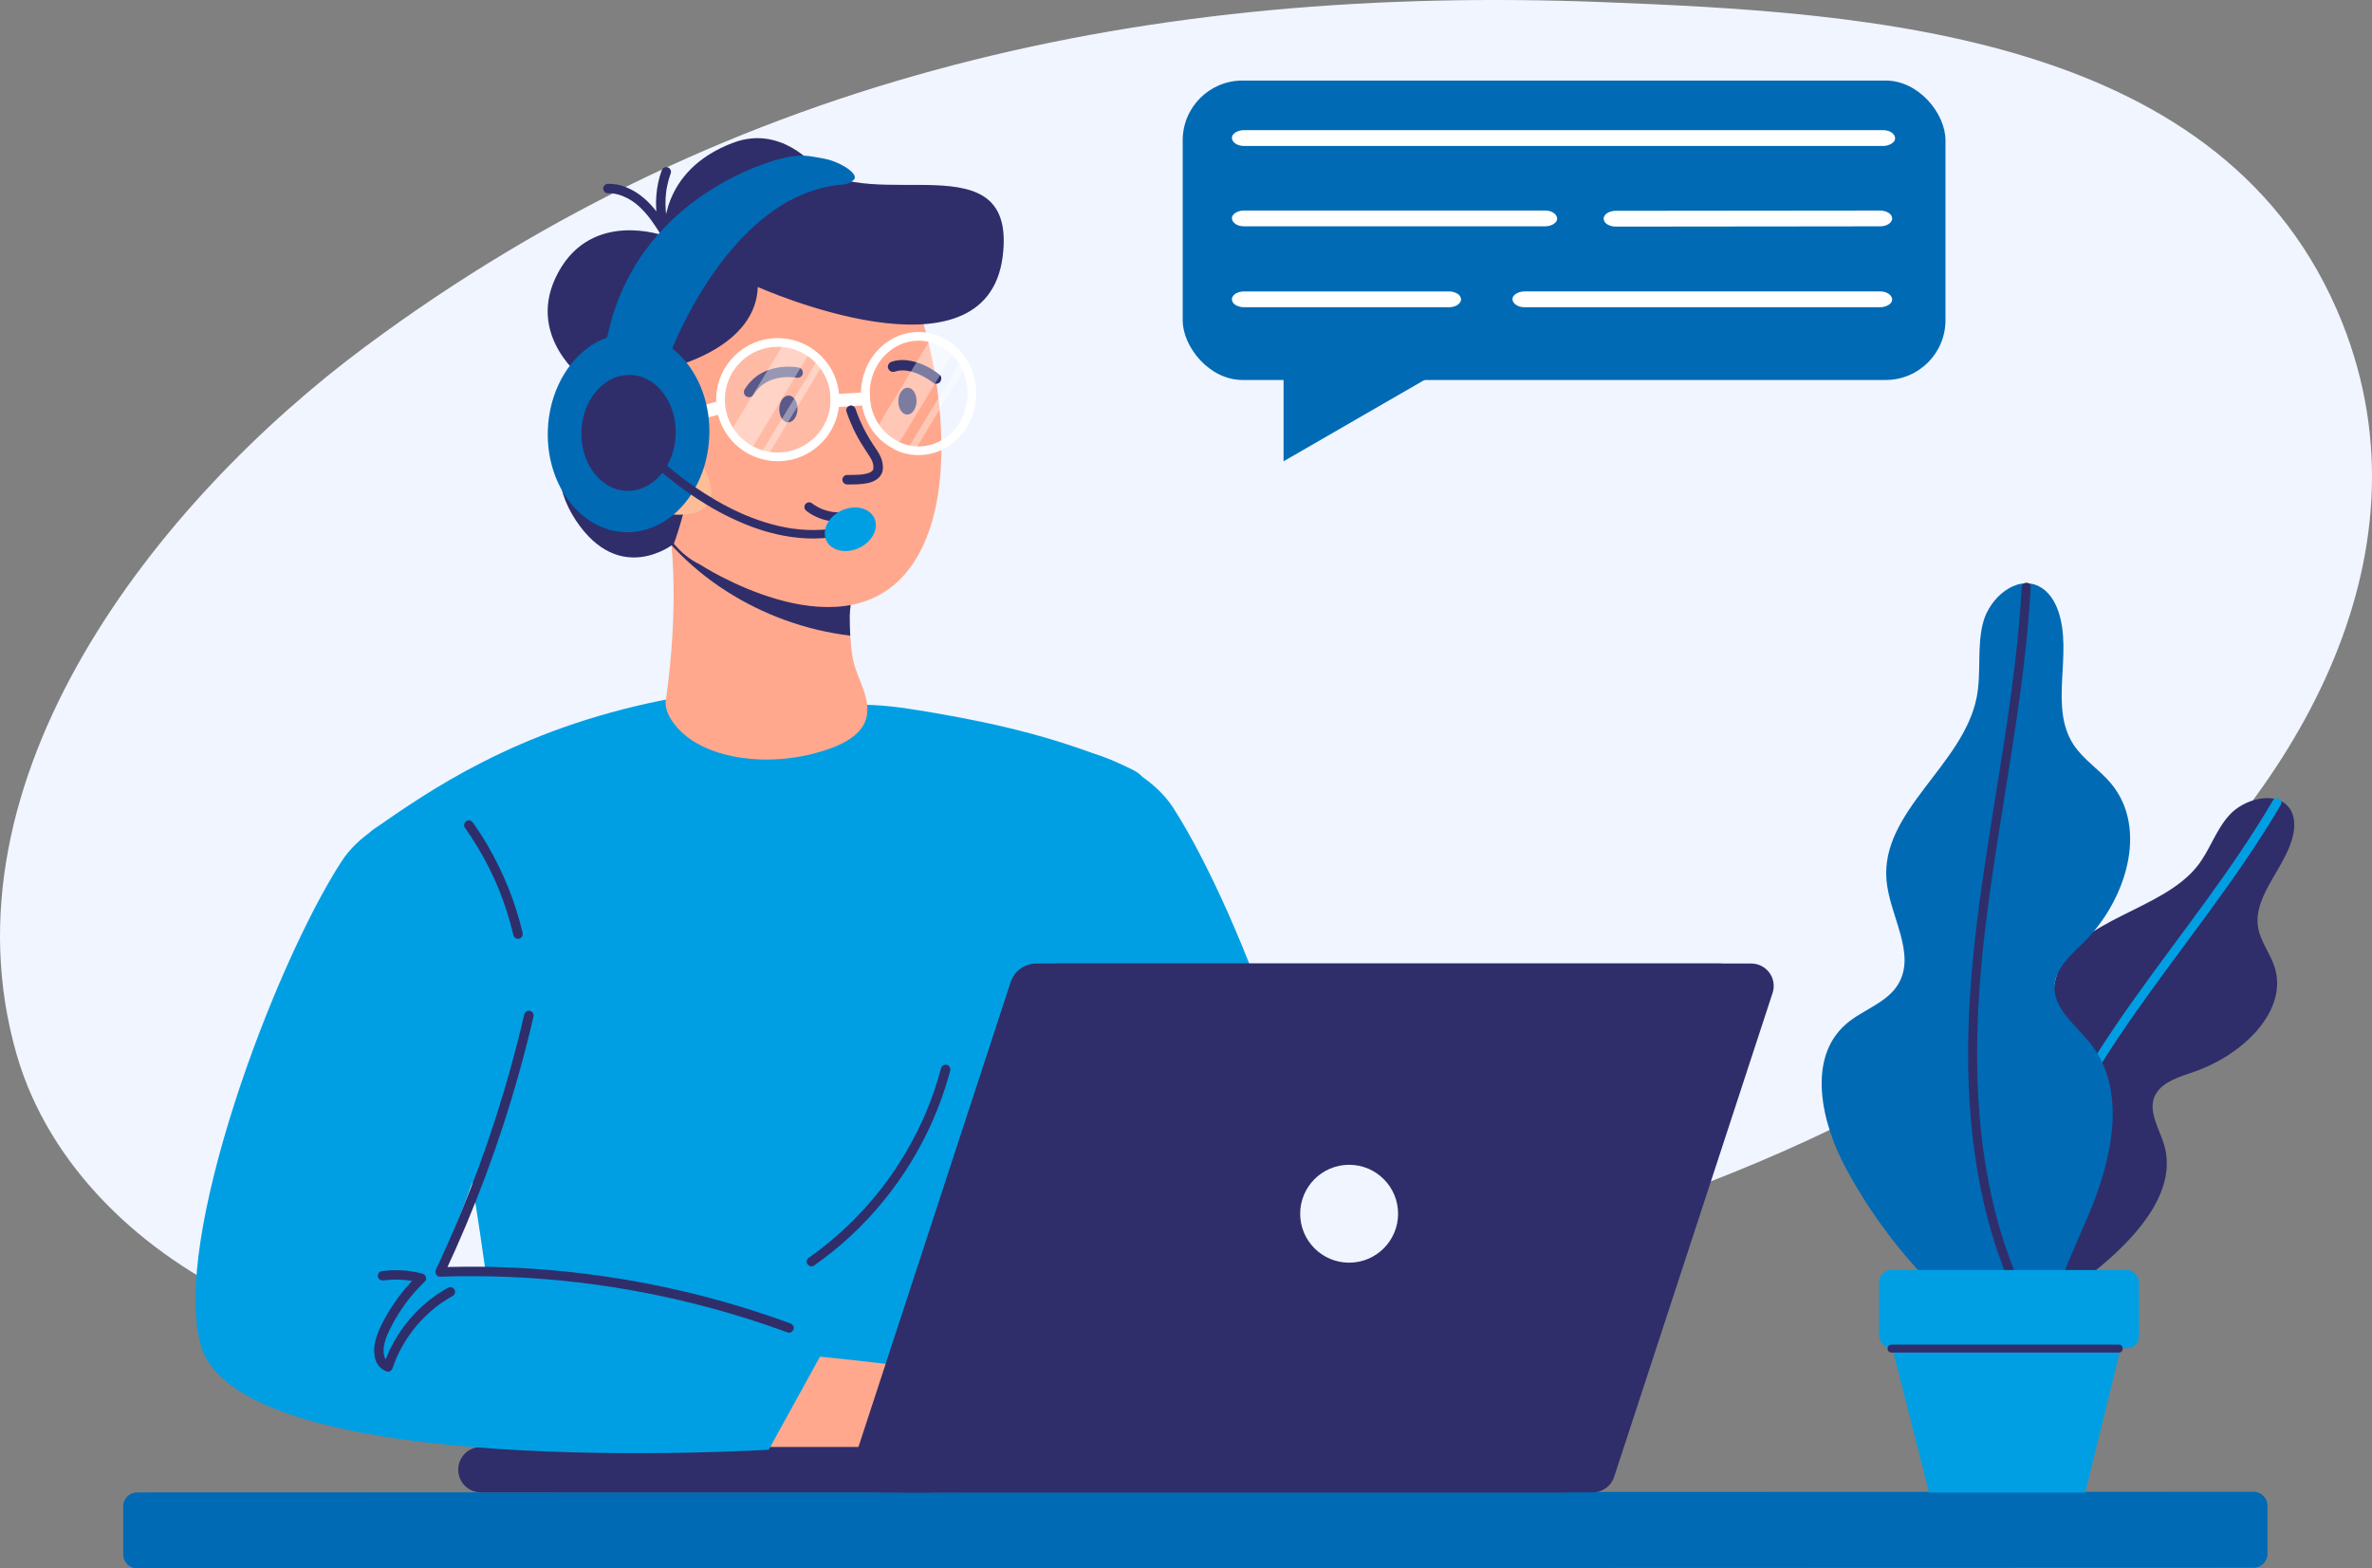<?xml version="1.0" encoding="UTF-8"?>
<svg id="_ŽÓť_1" data-name="—ŽÓť_1" xmlns="http://www.w3.org/2000/svg" viewBox="0 0 2644.72 1749.17">
  <rect x="0" y="0" width="2644.72" height="1749.17" fill="#808080" stroke="none"/>
  <defs>
    <style>
      .cls-1 {
        fill: #fb9b77;
      }

      .cls-2 {
        fill: #2f2e6a;
      }

      .cls-3 {
        fill: #f0f5ff;
      }

      .cls-4 {
        fill: #ffa88d;
      }

      .cls-5 {
        fill: #34002f;
      }

      .cls-6 {
        fill: #fffefb;
      }

      .cls-7 {
        fill: #fff;
      }

      .cls-8 {
        fill: #006ab5;
      }

      .cls-9 {
        opacity: .37;
      }

      .cls-10 {
        opacity: .21;
      }

      .cls-11 {
        fill: #fdbd96;
      }

      .cls-12 {
        fill: #009fe3;
      }
    </style>
  </defs>
  <path class="cls-3" d="M1787.7,2.39c-502.96-19.58-969.66,78.94-1380.17,384.01C176.03,558.43-70.32,867.7,18.61,1176.2c36.14,125.37,140.58,222.86,259.46,276.65,118.88,53.79,251.5,68.95,381.9,73.45,267.1,9.2,534.42-23.58,795.93-78.75,322.16-67.96,645.99-174.81,897.7-387.06,199.45-168.18,364.28-435.13,257.63-701.41C2482.32,37.26,2084.94,13.96,1787.7,2.39Z"/>
  <path class="cls-2" d="M677.88,215.55c1.29-.03,2.59,0,3.88.08.61.04,1.22.09,1.82.16.06,0,1.39.19.51.06-.83-.13.76.13.9.15,2.54.44,5.04,1.09,7.48,1.92.64.22,1.29.45,1.92.7.25.1.51.2.76.3.91.35.03,0-.13-.06,1.27.51,2.5,1.12,3.72,1.75,2.45,1.26,4.81,2.68,7.08,4.24,1.02.7,2.05,1.4,3.01,2.19-.86-.7-.27-.21-.09-.06.32.26.64.52.96.78.53.44,1.05.88,1.57,1.33,2.12,1.84,4.13,3.81,6.05,5.85,1.95,2.07,3.82,4.23,5.6,6.45.41.51.82,1.03,1.23,1.55.54.69-.74-.99.11.15.18.23.35.47.53.7.88,1.17,1.75,2.36,2.59,3.55,3.75,5.27,7.2,10.74,10.63,16.21,1.41,2.24,4.15,3.2,6.6,2.16,2.27-.96,3.94-3.74,3.06-6.24-1.52-4.29-2.75-8.67-3.68-13.12-.46-2.19-.82-4.39-1.16-6.6-.12-.81.11.89,0,.08-.03-.22-.06-.44-.08-.67-.07-.59-.14-1.18-.2-1.78-.12-1.19-.23-2.37-.31-3.56-.31-4.46-.33-8.94-.06-13.41.14-2.31.38-4.6.64-6.9.07-.62-.04.24-.04.3.03-.29.08-.59.13-.89.08-.52.16-1.03.24-1.55.19-1.18.4-2.35.64-3.52,1-5.05,2.39-10,4.15-14.84.94-2.6-1.06-5.9-3.69-6.5-2.98-.68-5.49.9-6.5,3.69-6.56,18.1-7.9,37.87-4.38,56.77.97,5.2,2.35,10.32,4.12,15.31,3.22-1.36,6.44-2.72,9.66-4.07-6.46-10.31-13.08-20.62-21.31-29.63-7.98-8.73-17.57-15.89-28.65-20.14-6.13-2.35-12.77-3.58-19.33-3.45-2.76.05-5.42,2.39-5.29,5.29.13,2.82,2.32,5.34,5.29,5.29h0Z"/>
  <path class="cls-12" d="M416.62,924.84c59.76-41.33,157.75-111.15,323.05-144.09,1.82-.36,3.69-.47,5.54-.33,54.34,4.03,108.48,11.7,162.63,7.93,22.05-1.54,44.16-3.08,66.24-2.02,22.79,1.09,45.35,4.94,67.84,8.78,74.55,12.73,143.18,29.4,212.7,59.47,22.93,9.92,24.17,14.73,19.5,37.53-15.24,74.54-30.48,149.07-45.71,223.61-19.72,96.48-39.45,192.96-59.17,289.43-9.79,47.89-19.58,95.78-29.37,143.67-.08,1.26-.04,2.52.12,3.77l5.53,44.27c1.55,12.37-8.24,23.23-20.7,22.98l-543-10.77c-10.37-.21-18.95-8.14-19.95-18.47-9.22-94.98-56.45-535.22-148.57-635-8.47-9.17-6.96-23.68,3.31-30.78Z"/>
  <path class="cls-4" d="M966.31,799.31c-5.04,24.17-36.57,35.06-57.63,40.73-19.01,5.12-40.71,7.73-62.29,6.87-26.81-1.06-53.46-7.46-74.59-21.08-13.11-8.44-32.27-27.76-29.39-45.65.17-1.06,14.19-88.39,6.21-172.37-.21-2.32-.45-4.63-.7-6.93-.87-7.83-1.94-15.64-3.24-23.31-.75-4.49-1.59-8.94-2.52-13.34-.07-.36-.15-.72-.23-1.08-13.14-61.31,77.38-8.85,142.89,35.8,35.7,24.35,63.99,46.36,64,46.37.69.53,1,2.58,1.07,5.52.26,10.37-2.5,31.76-2.5,35.86,0,7.39.18,14.79.63,22.18.49,8.17,1.33,16.32,2.64,24.4,3.55,21.75,20.39,43.32,15.65,66.02Z"/>
  <path class="cls-2" d="M947.39,686.71c0,7.39.18,14.79.63,22.18-49.42-5.9-97.05-23.31-137.98-49.51-21.44-13.72-41.08-29.86-58.19-48.05-.72-.77-1.84-1.97-3.21-3.51-10.16-11.43-33.88-41.04-8.59-43.55.71-.07,1.43-.08,2.12-.03,4.69.37,8.91,3.41,12.5,6.42,15.38,12.9,28.34,28.26,44.83,39.91,41.94,29.62,98.16,30.55,150.39,40.27.26,10.37-2.5,31.76-2.5,35.86Z"/>
  <path class="cls-8" d="M2512.63,1748.43l-2359.69.74c-8.59,0-15.56-6.96-15.56-15.55l-.02-53.68c0-8.59,6.96-15.56,15.55-15.56l2359.69-.74c8.59,0,15.56,6.96,15.56,15.55l.02,53.68c0,8.59-6.96,15.56-15.55,15.56Z"/>
  <path class="cls-4" d="M780.13,629.39s151.89,99.32,228.64,11.12c64.77-74.44,40.12-233.47,11.12-308.88-29-75.41-253.29-88.94-294.86-39.64-41.57,49.3-37.7,292.93,55.11,337.4Z"/>
  <ellipse class="cls-2" cx="879.07" cy="456.1" rx="14.98" ry="10.15" transform="translate(397.8 1321.65) rotate(-88.35)"/>
  <ellipse class="cls-2" cx="1011.82" cy="447.36" rx="14.98" ry="10.15" transform="translate(535.46 1445.86) rotate(-88.35)"/>
  <path class="cls-2" d="M890.92,409.99c-4.94-.99-10.15-1.2-15.16-.96-10.49.51-21.12,3.19-29.96,9.02-6.36,4.2-11.61,9.74-15.57,16.25-1.58,2.6-.66,6.49,2.08,7.94,2.82,1.49,6.25.69,7.94-2.08.82-1.36,1.71-2.66,2.65-3.94.59-.8-.86,1.08,0,.01.2-.25.41-.5.61-.75.51-.61,1.03-1.2,1.58-1.78.98-1.05,2.01-2.04,3.08-2.99.49-.43.98-.84,1.49-1.24.94-.76-.91.67-.13.1.31-.23.62-.46.94-.69,2.1-1.49,4.34-2.79,6.66-3.9.57-.27,1.15-.52,1.73-.78.34-.15-1.39.57-.39.17.33-.13.66-.26.99-.39,1.14-.43,2.3-.82,3.47-1.17,2.22-.67,4.49-1.19,6.78-1.57.51-.09,1.01-.16,1.52-.24.92-.14-1.61.2-.51.07.3-.04.61-.07.91-.11,1.02-.11,2.05-.2,3.08-.27,3.31-.21,6.64-.18,9.95.09.64.05,1.29.12,1.93.19.27.03.54.07.82.1.31.03-1.97-.28-1.1-.15.11.02.21.03.32.05.41.06.81.12,1.22.2,2.97.59,6.41-.85,7.14-4.05.66-2.88-.87-6.5-4.05-7.14h0Z"/>
  <path class="cls-2" d="M1047.88,418.11c-10.44-8.57-23.57-14.81-37.01-16.35-5.55-.63-11.34-.14-16.66,1.6-2.88.94-5.05,4.06-4.05,7.14.93,2.88,4.05,5.06,7.14,4.05,1.1-.36,2.22-.67,3.36-.91.45-.1.9-.18,1.35-.26.44-.07,1.57-.08-.19,0,.34-.02.68-.08,1.01-.11,2.12-.21,4.26-.22,6.39-.06.55.04,1.11.09,1.66.16.22.02.44.06.66.08-1.68-.13-.82-.11-.39-.04,1.14.18,2.28.4,3.4.66,2,.46,3.97,1.04,5.91,1.72.94.33,1.88.68,2.8,1.05.24.1.47.21.72.29-.05-.02-1.39-.6-.54-.23.51.22,1.02.44,1.52.67,1.69.77,3.35,1.61,4.97,2.5,2.59,1.41,5.1,2.97,7.53,4.64.84.58,1.65,1.18,2.47,1.79.76.57-1.48-1.16-.49-.37.08.06.16.13.24.19,1.22,1,2.46,1.7,4.1,1.7,1.42,0,3.12-.63,4.1-1.7,1.95-2.13,2.5-6.15,0-8.2h0Z"/>
  <path class="cls-7" d="M688.81,516.47l-14.29-2.46.82-4.76c2.52-14.6,24.42-29.05,66.95-44.15,29.67-10.53,59.04-17.67,59.33-17.74l4.7-1.13,3.41,14.09-4.7,1.14c-16.94,4.09-45.28,12.21-69.43,21.62-40.81,15.9-45.51,25.94-45.97,28.64l-.82,4.76Z"/>
  <path class="cls-2" d="M844.9,320.02s254.76,114.29,273.11-34.32c16.24-131.57-145.21-45.53-210.95-101.6,0,0-36.74-44.47-88.94-25.14-84.53,31.31-77.63,104.02-77.63,104.02,0,0-79.76-29.49-117.95,40.6-38.76,71.14,29.49,120.36,29.49,120.36,0,0-59.46,81.69-10.15,156.13,49.3,74.44,109.45,26.37,109.45,26.37,0,0,52-138.51,2.7-198.45,0,0,88.94-22.24,90.88-87.98Z"/>
  <path class="cls-11" d="M773.85,502.26c-13.68-20.73-33.56-36.87-57.29-44.21-16.07-4.97-33.79-6.13-46.64,5.06-29.97,26.1,21.75,116.5,93.29,110.69,47.58-3.86,28.5-44.47,10.63-71.54Z"/>
  <path class="cls-7" d="M867.14,514.34c-4.08,0-8.17-.36-12.18-1.08l-.31-.07-8.15-2.02c-4.02-1.26-7.94-2.9-11.65-4.9-9.73-5.19-18.18-12.76-24.42-21.89-7.8-11.42-11.93-24.79-11.93-38.68,0-37.85,30.79-68.64,68.64-68.64,2.63,0,5.28.15,7.89.46,10.97,1.25,21.6,5.21,30.75,11.44,3.47,2.37,6.74,5.07,9.72,8.04,2.05,2.02,4.01,4.22,5.79,6.53,9.47,12.14,14.49,26.73,14.49,42.17,0,37.85-30.79,68.64-68.64,68.64ZM856.81,503.77c3.4.6,6.87.9,10.33.9,32.52,0,58.97-26.45,58.97-58.97,0-13.27-4.31-25.8-12.45-36.24-1.53-1.98-3.2-3.86-4.96-5.59-2.58-2.56-5.39-4.89-8.37-6.93-7.85-5.35-16.98-8.75-26.41-9.82-2.25-.26-4.53-.39-6.78-.39-32.52,0-58.97,26.45-58.97,58.97,0,11.93,3.54,23.42,10.24,33.23,5.36,7.85,12.62,14.36,20.99,18.82,3.14,1.68,6.43,3.07,9.81,4.14l7.6,1.88Z"/>
  <path class="cls-7" d="M1024.24,507.57c-1.59,0-3.18-.06-4.75-.19-2.98-.23-6.01-.69-8.98-1.39-4.17-.96-8.27-2.38-12.17-4.22l-.28-.15c-9.99-5.55-17.63-10.97-24.82-20.88-8.7-12.1-13.3-26.55-13.3-41.82,0-37.85,28.84-68.64,64.29-68.64,5.12,0,10.23.65,15.19,1.93,10.48,2.71,20.24,8.27,28.22,16.07,3.1,3.02,5.96,6.42,8.49,10.1,1.77,2.58,3.38,5.32,4.79,8.13l.51,1.05c4.64,9.63,7.09,20.44,7.09,31.35,0,37.85-28.84,68.64-64.29,68.64ZM1002.61,493.1c3.23,1.51,6.62,2.68,10.09,3.48,2.5.59,5.04.98,7.54,1.17,1.33.11,2.67.16,4,.16,30.12,0,54.62-26.45,54.62-58.97,0-9.8-2.27-19.5-6.57-28.05l-.36-.72c-1.13-2.18-2.39-4.29-3.76-6.29-2.17-3.16-4.62-6.07-7.27-8.66-6.78-6.63-15.03-11.34-23.88-13.63-4.17-1.08-8.46-1.63-12.77-1.63-30.12,0-54.62,26.45-54.62,58.97,0,13.23,3.96,25.73,11.47,36.16,6.12,8.44,12.54,13.01,21.53,18.01Z"/>
  <path class="cls-12" d="M1129.43,842.24c42.17-25.13,142.23,2.28,178.52,58.45,76.44,118.32,189.77,422.83,156.99,539.19-43.31,153.71-633.36,116.82-633.36,116.82l-64.77-117.61s126.78-79.46,436.14-79.46c0,0-84.28-177.07-95.71-336.38-5.88-82.02-23.42-153.84,22.19-181.02Z"/>
  <path class="cls-4" d="M858.74,1508.17s116.68,8.7,198.85,23.2c82.17,14.5-1.67,101.19-200.47,82.5-198.8-18.69,1.62-105.7,1.62-105.7Z"/>
  <rect class="cls-7" x="926.28" y="438.53" width="43.84" height="14.5" transform="translate(-26.72 61.94) rotate(-3.69)"/>
  <path class="cls-2" d="M1037.7,1613.72h-501.5c-13.98,0-25.31,11.33-25.31,25.31h0c0,13.98,11.33,25.31,25.31,25.31h501.5c13.98,0,25.31-11.33,25.31-25.31h0c0-13.98-11.33-25.31-25.31-25.31Z"/>
  <path class="cls-2" d="M1743.87,1664.34h-761.55c-20.59,0-35.17-20.11-28.76-39.68l173.25-529.26c4.07-12.44,15.68-20.85,28.76-20.85h761.55c20.59,0,35.17,20.11,28.76,39.68l-173.25,529.26c-4.07,12.44-15.68,20.85-28.76,20.85Z"/>
  <path class="cls-2" d="M1775.93,1664.34h-772.59c-17.02,0-29.07-16.63-23.78-32.8l176.69-539.76c3.37-10.28,12.96-17.23,23.78-17.23h772.59c17.02,0,29.07,16.63,23.78,32.8l-176.69,539.76c-3.37,10.28-12.96,17.23-23.78,17.23Z"/>
  <circle class="cls-3" cx="1504.25" cy="1353.6" r="54.58"/>
  <g class="cls-9">
    <path class="cls-6" d="M1000.41,497.4l-23.25-19.49,61.06-101.01c9.87,2.55,18.78,7.74,26.04,14.85"/>
  </g>
  <g class="cls-9">
    <path class="cls-6" d="M1076.61,408.7h0s-56.73,93.86-56.73,93.86c-2.81-.21-5.58-.65-8.27-1.28l60.54-100.15c1.64,2.4,3.13,4.92,4.46,7.56Z"/>
  </g>
  <g class="cls-9">
    <path class="cls-6" d="M903.05,392.95l-65.92,109.06c-9.12-4.86-16.91-11.87-22.71-20.36l60.05-99.33c10.52,1.2,20.26,4.96,28.59,10.63Z"/>
  </g>
  <g class="cls-9">
    <path class="cls-6" d="M917.47,406.49l-61.66,102.01-7.86-1.94,64.14-106.13c1.92,1.89,3.72,3.93,5.38,6.06Z"/>
  </g>
  <path class="cls-5" d="M740.26,493.36c-29.28-28.37-62.51-9.51-62.84-9.32l-2.44-4.18c.36-.21,36.76-20.87,68.64,10.02l-3.36,3.47Z"/>
  <path class="cls-1" d="M964.3,764.25l.06-.1c.02.07,0,.1-.06.1Z"/>
  <path class="cls-2" d="M738.64,263.12c-11.05-41.45-62.31-50.36-62.83-50.44l.78-4.77c.56.09,13.84,2.33,28.75,10.03,13.91,7.18,24.51,16.77,31.32,28.19-1.24-16.13-1.45-40.41,5.97-57.11l4.42,1.96c-11.18,25.15-3.77,70.67-3.69,71.13l-4.72,1.02Z"/>
  <path class="cls-8" d="M790.85,485.92c-.67,19.2-5.28,37.11-12.81,52.61-16.46,33.86-46.95,56.15-81.05,54.96-49.72-1.72-88.29-52.69-86.17-113.83,1.45-41.61,21.38-77.2,49.62-95.16,13.26-8.42,28.36-12.96,44.25-12.41,49.72,1.72,88.29,52.69,86.17,113.83Z"/>
  <path class="cls-2" d="M719.54,509.98c1.03,1.06,2.09,2.08,3.16,3.11,2.95,2.84,5.98,5.6,9.04,8.32,4.64,4.11,9.39,8.1,14.22,11.98,6.39,5.13,12.92,10.09,19.6,14.83,7.4,5.25,14.99,10.24,22.76,14.92,8.47,5.1,17.16,9.85,26.07,14.13,9.6,4.62,19.45,8.76,29.53,12.22,9.99,3.43,20.22,6.18,30.62,8.07,10.91,1.98,21.97,3.1,33.07,3.01,11.36-.1,22.76-1.39,33.82-3.99,2.68-.63,5.35-1.34,7.99-2.12,2.37-.7,4.25-3.15,3.52-5.71-.67-2.36-3.16-4.27-5.71-3.52-5.4,1.6-10.88,2.89-16.43,3.84-2.72.47-5.45.86-8.19,1.18-.3.03-.61.07-.91.1-.15.02-.3.03-.45.05-.86.09,1.03-.1.43-.04-.72.07-1.44.14-2.16.2-1.36.12-2.72.21-4.08.29-10.67.62-21.4.1-31.99-1.38-.66-.09-1.32-.19-1.98-.29-.29-.04-.59-.09-.88-.13-.71-.11.53.08.54.08-.22-.04-.44-.07-.66-.11-1.31-.21-2.62-.44-3.93-.68-2.61-.48-5.21-1.02-7.8-1.61-5.15-1.17-10.25-2.55-15.3-4.1-4.97-1.53-9.88-3.23-14.73-5.09-2.39-.91-4.76-1.86-7.12-2.85-1.19-.5-2.37-1-3.56-1.51-.76-.33.97.42.42.18-.13-.06-.26-.11-.39-.17-.29-.13-.59-.26-.88-.39-.59-.26-1.17-.52-1.75-.79-9.07-4.1-17.92-8.68-26.54-13.65-8-4.61-15.81-9.55-23.43-14.77-6.71-4.6-13.27-9.41-19.68-14.41-.35-.27-.69-.54-1.03-.81-.18-.14-.36-.28-.54-.43-.89-.7.85.67.25.2-.7-.56-1.4-1.11-2.1-1.68-1.32-1.06-2.62-2.12-3.93-3.2-2.38-1.97-4.74-3.96-7.07-5.98-3.48-3.01-6.9-6.09-10.24-9.25-1.55-1.46-3.07-2.96-4.59-4.46-.06-.06-.13-.13-.19-.19-1.73-1.78-4.94-1.96-6.7-.1-1.76,1.87-1.95,4.8-.1,6.7h0Z"/>
  <path class="cls-2" d="M753.38,484.62c-.39,11.21-3.08,21.66-7.48,30.71-9.61,19.76-27.41,32.78-47.31,32.08-29.02-1.01-51.54-30.76-50.3-66.45.85-24.29,12.48-45.06,28.97-55.55,7.74-4.92,16.55-7.57,25.83-7.24,29.02,1.01,51.54,30.76,50.3,66.45Z"/>
  <g class="cls-10">
    <path class="cls-7" d="M930.94,445.7c0,35.24-28.57,63.81-63.81,63.81-3.87,0-7.66-.35-11.33-1.01l-7.86-1.94h0c-3.77-1.18-7.39-2.71-10.81-4.54-9.12-4.86-16.91-11.87-22.71-20.36-7-10.24-11.09-22.62-11.09-35.95,0-35.24,28.57-63.81,63.81-63.81,2.47,0,4.92.14,7.33.43,10.52,1.2,20.26,4.96,28.59,10.63,3.24,2.21,6.26,4.72,9.04,7.47,1.92,1.89,3.72,3.93,5.38,6.06,8.45,10.83,13.48,24.43,13.48,39.21Z"/>
  </g>
  <path class="cls-8" d="M951.78,200.6c-7.79,7.26-14.56,4.36-27.13,7.26-118.91,22.24-179.82,192.39-179.82,192.39l-69.61-14.5c1.05-6.16,2.28-12.15,3.68-17.97h0c37.15-154.93,191.6-190.85,191.6-190.85,23.2-5.8,31.3-3.01,48.34,0,11.67,2.06,27.02,9.73,32.36,16.42,2.18,2.74,2.68,5.31.57,7.26Z"/>
  <rect class="cls-8" x="1318.68" y="89.84" width="850.47" height="333.92" rx="66.62" ry="66.62"/>
  <polygon class="cls-8" points="1431.15 382.13 1431.15 514.44 1628.73 400.34 1431.15 382.13"/>
  <path class="cls-7" d="M1386.92,162.78h683.79c9.24,0,18.48.08,27.72,0,.4,0,.81,0,1.21,0,7,0,13.7-4.06,13.38-8.82-.32-4.78-5.88-8.82-13.38-8.82h-683.79c-9.24,0-18.48-.08-27.72,0-.4,0-.81,0-1.21,0-7,0-13.7,4.06-13.38,8.82.32,4.78,5.88,8.82,13.38,8.82h0Z"/>
  <path class="cls-7" d="M1386.92,252.4h322.27c4.35,0,8.71.02,13.06,0,.19,0,.38,0,.57,0,7,0,13.7-4.06,13.38-8.82-.32-4.78-5.88-8.82-13.38-8.82h-322.27c-4.35,0-8.71-.02-13.06,0-.19,0-.38,0-.57,0-7,0-13.7,4.06-13.38,8.82.32,4.78,5.88,8.82,13.38,8.82h0Z"/>
  <path class="cls-7" d="M1801.41,252.71c2.64,0,5.29,0,7.93,0,7.13,0,14.26-.01,21.39-.02,10.62-.01,21.23-.02,31.85-.03,12.86-.01,25.72-.03,38.59-.04,14.18-.01,28.37-.03,42.55-.04,14.22-.01,28.44-.03,42.66-.04,13.35-.01,26.7-.03,40.05-.04,11.21-.01,22.41-.02,33.62-.04,8.11,0,16.23-.02,24.34-.03,3.82,0,7.64.01,11.46-.01.17,0,.33,0,.5,0,3.43,0,7.03-.98,9.46-2.58,2.32-1.53,4.07-4.04,3.92-6.23-.16-2.28-1.29-4.65-3.92-6.23-2.62-1.58-5.84-2.59-9.46-2.58-2.64,0-5.29,0-7.93,0-7.13,0-14.26.01-21.39.02-10.61.01-21.23.02-31.85.03-12.86.01-25.72.03-38.59.04-14.18.01-28.37.03-42.55.04-14.22.01-28.44.03-42.66.04-13.35.01-26.7.03-40.05.04-11.21.01-22.41.02-33.62.04-8.11,0-16.23.02-24.34.03-3.82,0-7.64-.01-11.46.01-.17,0-.33,0-.5,0-3.43,0-7.03.98-9.46,2.58-2.32,1.53-4.07,4.04-3.92,6.23.16,2.28,1.29,4.64,3.92,6.23,2.62,1.58,5.84,2.59,9.46,2.58h0Z"/>
  <path class="cls-7" d="M1386.92,342.64h219.46c2.96,0,5.92.01,8.88,0,.13,0,.26,0,.39,0,3.43,0,7.03-.98,9.46-2.58,2.32-1.53,4.07-4.04,3.92-6.23-.16-2.28-1.29-4.64-3.92-6.23-2.62-1.58-5.84-2.58-9.46-2.58h-219.46c-2.96,0-5.92-.01-8.88,0-.13,0-.26,0-.39,0-3.43,0-7.03.98-9.46,2.58-2.32,1.53-4.07,4.04-3.92,6.23.16,2.28,1.29,4.64,3.92,6.23,2.62,1.58,5.84,2.58,9.46,2.58h0Z"/>
  <path class="cls-7" d="M1699.73,342.64h380.52c5.14,0,10.28.03,15.43,0,.22,0,.45,0,.67,0,7,0,13.7-4.06,13.38-8.82-.32-4.78-5.88-8.82-13.38-8.82h-380.52c-5.14,0-10.28-.03-15.43,0-.22,0-.45,0-.67,0-7,0-13.7,4.06-13.38,8.82.32,4.78,5.88,8.82,13.38,8.82h0Z"/>
  <g>
    <path class="cls-2" d="M2191.09,1451.75c-27.09-48.46-43.49-101.62-48.1-155.84-3.76-44.27,8.96-99.68,57.92-113.97,20.78-6.06,45.05-3.25,62.91-14.45,29.1-18.26,19.81-56.92,31.47-86.25,22.47-56.52,115.25-65.73,154.55-115.16,14.32-18.01,20.44-40.27,36.15-57.4,15.71-17.13,48.57-26.44,64.36-10.16,6.83,7.04,8.42,17.01,7.43,26.33-4.13,38.66-46.86,72.09-39.92,110.16,2.76,15.15,13.24,28.2,18.08,42.91,15.96,48.47-34.16,98.06-88.98,117.16-16.21,5.65-34.84,10.91-42.93,24.4-10.68,17.79,3.11,37.99,8.85,57.03,14.85,49.28-26.59,98.86-69.8,134.93-43.21,36.07-93.93,72.17-105.69,122.74-17.6-29.86-35.19-59.72-52.79-89.59"/>
    <path class="cls-12" d="M2534.36,892.5c-45.48,77.7-102.3,147.81-154.39,221.02-51,71.67-98.56,148.1-122.28,233.59-12.77,46.03-17.73,94.02-11.32,141.49.37,2.71,3.81,4.13,6.18,3.51,2.91-.77,3.87-3.5,3.51-6.18-11.47-84.99,16.18-169.89,55.19-244.42,41.11-78.56,96.22-148.57,148.4-219.87,29.43-40.22,58.19-81.02,83.38-124.06,3.27-5.59-5.41-10.65-8.68-5.07h0Z"/>
  </g>
  <g>
    <path class="cls-8" d="M2191.39,1467.6c-54.14-45.98-99.6-102.16-133.27-164.71-27.49-51.07-43.65-122.53.02-160.7,18.53-16.2,45.44-23.34,58.18-44.39,20.76-34.31-9.54-76.31-12.93-116.27-6.53-76.99,85.71-128.05,100.56-203.87,5.41-27.62-.02-56.77,7.32-83.94,7.34-27.18,36.79-52.46,61.99-39.91,10.89,5.43,17.87,16.61,21.78,28.13,16.24,47.8-10.72,106.06,16.8,148.38,10.95,16.84,28.87,27.85,41.76,43.26,42.49,50.8,16.4,131.49-30.84,177.91-13.97,13.73-30.67,28.05-31.98,47.6-1.72,25.79,23.46,43.88,39.6,64.06,41.77,52.24,24.75,129.17-1.31,190.77-26.05,61.6-59.96,126.5-45.38,191.78-34.31-27.94-68.62-55.88-102.93-83.83"/>
    <path class="cls-2" d="M2254.19,654.71c-3.31,59.17-11.19,117.95-20.22,176.49-9.02,58.44-19.09,116.71-26.9,175.33-7.22,54.27-12.39,108.86-12.67,163.64-.27,51.84,3.67,103.87,13.89,154.75,10.13,50.42,26.72,99.71,51.22,145.01,3.01,5.57,6.15,11.06,9.38,16.5,3.3,5.55,11.99.5,8.68-5.07-26.19-44-44.36-92.16-55.89-141.98-11.59-50.09-16.54-101.5-17.18-152.85-.67-53.78,3.56-107.45,10.15-160.79,7.21-58.33,17.12-116.28,26.26-174.32,9.15-58.06,17.59-116.32,21.91-174.97.53-7.24,1-14.49,1.41-21.74.36-6.46-9.69-6.44-10.05,0h0Z"/>
  </g>
  <polygon class="cls-12" points="2325 1664.58 2150.87 1664.58 2098.68 1459.51 2375.35 1459.51 2325 1664.58"/>
  <rect class="cls-12" x="2095.25" y="1416.34" width="289.71" height="87.23" rx="13.31" ry="13.31"/>
  <path class="cls-2" d="M2108.81,1508.41h253.77c5.67,0,5.68-8.81,0-8.81h-253.77c-5.67,0-5.68,8.81,0,8.81h0Z"/>
  <path class="cls-2" d="M943.73,458.92c2.88,8.49,6.37,16.79,10.45,24.78,3.72,7.28,8.03,14.17,12.58,20.95,2.02,3.01,4.04,6.07,5.59,9.36.07.15.14.31.21.46.25.54-.13.31-.15-.36,0,.25.24.62.32.87.27.8.49,1.62.68,2.44.1.41.18.82.26,1.23.04.21.05.54.12.72,0,0-.12-1.1-.07-.5.08.91.16,1.81.13,2.72-.01.42-.05.83-.08,1.24-.04.59.07-.54.07-.54-.08.14-.1.5-.14.68-.09.39-.23.75-.34,1.13-.15.54.17-.49.21-.49-.05,0-.36.66-.39.72-.02.04-.28.4-.27.41-.04-.06.78-.88.27-.37-.16.16-.31.34-.47.51-.41.42-.85.78-1.28,1.16-.46.41,1.03-.73.52-.4-.1.06-.19.14-.29.2-.23.15-.46.31-.69.45-.51.32-1.05.6-1.59.87-.21.1-1.21.54-.28.14.9-.38-.09.02-.32.11-.63.23-1.27.43-1.91.61-1.52.42-3.06.71-4.62.96-1.23.19,1.1-.12-.19.03-.44.05-.89.1-1.33.15-.93.09-1.87.17-2.81.23-4.47.3-8.95.32-13.43.32-2.77,0-5.41,2.43-5.29,5.29.13,2.86,2.32,5.29,5.29,5.29,7.78,0,15.77.06,23.4-1.61,6.47-1.42,12.91-4.87,15.5-11.28,1.59-3.92,1.18-8.57.27-12.6-.85-3.76-2.6-7.23-4.58-10.51-1.92-3.18-4.07-6.21-6.12-9.32-2.48-3.78-4.82-7.65-7.01-11.61-2.48-4.49-4.75-9.08-6.83-13.76-.24-.55-.49-1.1-.72-1.66-.12-.28-.24-.55-.36-.83.19.45.2.49,0,.01-.49-1.18-.97-2.37-1.43-3.56-.96-2.46-1.86-4.94-2.7-7.43-.89-2.61-3.68-4.61-6.5-3.69-2.59.84-4.64,3.7-3.69,6.5h0Z"/>
  <path class="cls-2" d="M899.45,570.07c9.66,7.31,21.62,11.34,33.7,11.8,2.77.1,5.41-2.51,5.29-5.29-.13-2.95-2.32-5.17-5.29-5.29-1.34-.05-2.68-.14-4.01-.29-.35-.04-.7-.07-1.05-.13.71.11.55.07-.06-.02-.63-.1-1.25-.21-1.88-.33-2.7-.53-5.37-1.26-7.96-2.18-.6-.21-1.19-.44-1.78-.67-.14-.05-1.23-.51-.54-.22.7.3-.52-.24-.53-.24-1.22-.55-2.43-1.15-3.6-1.79-2.42-1.32-4.73-2.82-6.93-4.48-2.21-1.68-6.01-.42-7.23,1.9-1.47,2.79-.47,5.44,1.9,7.23h0Z"/>
  <path class="cls-2" d="M1049.28,1191.25c-4.41,16.7-9.99,33.09-16.66,49.01-.07.17-.4.96-.12.28.29-.68-.05.11-.12.28-.21.48-.41.97-.62,1.45-.44,1.03-.89,2.05-1.34,3.07-.87,1.98-1.77,3.96-2.67,5.93-1.82,3.94-3.7,7.84-5.65,11.71-3.87,7.68-8,15.24-12.37,22.65-4.41,7.47-9.07,14.78-13.97,21.93-2.45,3.58-4.96,7.11-7.53,10.6-1.25,1.69-2.51,3.38-3.78,5.05-.32.42-.64.84-.96,1.25-.16.21-.32.42-.48.62.72-.92.26-.33.1-.13-.73.93-1.45,1.86-2.19,2.79-10.67,13.5-22.25,26.28-34.64,38.22-6.24,6.01-12.69,11.82-19.33,17.39-3.32,2.79-6.69,5.51-10.1,8.18-.41.32-.81.67-1.24.97.13-.09.89-.69.13-.1-.21.16-.42.32-.63.48-.83.64-1.67,1.27-2.51,1.91-1.78,1.34-3.58,2.67-5.39,3.98-1.7,1.23-3.42,2.45-5.14,3.65-2.26,1.58-3.53,4.7-1.9,7.23,1.45,2.25,4.81,3.59,7.23,1.9,14.58-10.19,28.46-21.38,41.48-33.5,12.74-11.85,24.66-24.59,35.67-38.07,11.21-13.73,21.55-28.18,30.83-43.28,9.14-14.88,17.28-30.39,24.31-46.38,7.14-16.23,13.23-32.91,18.05-49.98.59-2.09,1.16-4.18,1.71-6.27.71-2.67-.89-5.86-3.69-6.5-2.77-.63-5.75.83-6.5,3.69h0Z"/>
  <path class="cls-2" d="M868.8,1593.69c8.84-18.04,15.41-37.19,19.26-56.91,1.13-5.79,2.01-11.62,2.73-17.47.34-2.76-2.67-5.4-5.29-5.29-3.15.14-4.93,2.33-5.29,5.29-.07.61-.15,1.21-.23,1.82-.04.3-.08.61-.12.91.03-.2.15-1.07,0-.04-.17,1.21-.35,2.42-.54,3.63-.37,2.34-.77,4.67-1.21,7-.89,4.73-1.94,9.43-3.14,14.09-2.4,9.32-5.39,18.49-8.96,27.42-.26.64-.51,1.28-.77,1.91-.12.28-.23.57-.35.85-.17.41-.38.91-.09.22-.54,1.27-1.08,2.53-1.64,3.78-1.12,2.51-2.29,5-3.5,7.47-1.22,2.48-.75,5.83,1.9,7.23,2.38,1.26,5.93.75,7.23-1.9h0Z"/>
  <path class="cls-12" d="M559.26,902.31c-42.17-25.13-142.23,2.28-178.52,58.45-76.44,118.32-189.77,422.83-156.99,539.19,43.31,153.71,633.36,116.82,633.36,116.82l64.77-117.61s-126.78-79.46-436.14-79.46c0,0,84.28-177.07,95.71-336.38,5.88-82.02,23.42-153.84-22.19-181.02Z"/>
  <path class="cls-2" d="M584.61,1131.07c-8.91,38.45-19.39,76.52-31.44,114.11-11.97,37.35-25.48,74.21-40.47,110.45-8.39,20.29-17.29,40.37-26.62,60.24-1.61,3.43.25,8.1,4.56,7.95,25.72-.87,51.46-.78,77.17.28,25.71,1.07,51.38,3.1,76.93,6.09,25.33,2.97,50.54,6.92,75.57,11.79,25.38,4.94,50.57,10.83,75.5,17.66,24.82,6.8,49.38,14.53,73.61,23.19,2.99,1.07,5.97,2.15,8.94,3.24,2.68.98,5.79-1.1,6.5-3.69.81-2.95-1-5.51-3.69-6.5-24.27-8.92-48.87-16.92-73.74-23.98-24.87-7.05-50.01-13.17-75.34-18.33-25.56-5.21-51.31-9.42-77.19-12.71-25.65-3.26-51.41-5.56-77.23-6.88-25.82-1.32-51.69-1.66-77.53-1.02-3.17.08-6.34.17-9.51.28,1.52,2.65,3.04,5.3,4.56,7.96,16.92-36.02,32.37-72.74,46.27-110.03,13.83-37.09,26.12-74.76,36.83-112.87,6-21.34,11.49-42.82,16.5-64.42.64-2.78-.86-5.73-3.69-6.5-2.67-.73-5.86.9-6.5,3.69h0Z"/>
  <path class="cls-2" d="M427.98,1427.97c.13-.02,1.68-.21.46-.07.47-.06.93-.12,1.4-.17.86-.1,1.71-.19,2.57-.26,1.79-.16,3.59-.27,5.39-.34,3.52-.13,7.05-.09,10.57.13,1.72.11,3.44.26,5.15.45.47.05.93.12,1.4.17.65.07-.81-.12.22.03.93.14,1.86.28,2.79.43,3.55.6,7.07,1.39,10.54,2.35-.78-2.95-1.56-5.89-2.33-8.84-13.29,12.74-24.83,27.4-34.09,43.32-4.47,7.67-8.81,15.76-11.78,24.15-2.31,6.53-3.65,13.86-2.88,20.78.45,4.02,1.41,8.06,3.66,11.5,2.49,3.8,5.93,6.36,10.16,7.94,2.78,1.04,5.67-1.18,6.5-3.69,1.14-3.42,2.41-6.8,3.79-10.14.39-.94-.34.78.07-.16.18-.41.36-.83.54-1.24.39-.88.79-1.76,1.19-2.64.73-1.58,1.49-3.14,2.28-4.69,3.24-6.38,6.93-12.52,11.04-18.37,1.04-1.48,2.1-2.94,3.19-4.37.15-.2.94-1.23.53-.69-.45.58.44-.56.54-.68.56-.71,1.12-1.41,1.69-2.11,2.28-2.79,4.67-5.51,7.14-8.13,4.91-5.2,10.18-10.06,15.77-14.52.35-.28.71-.56,1.06-.84.86-.68-.16.11-.15.12,0-.02.56-.43.61-.47.82-.62,1.65-1.24,2.48-1.85,1.61-1.18,3.25-2.32,4.91-3.43,3.37-2.26,6.84-4.37,10.39-6.34,2.42-1.34,3.42-4.87,1.9-7.23-1.58-2.45-4.64-3.33-7.23-1.9-13.05,7.24-25.06,16.48-35.48,27.16-10.41,10.68-19.39,22.9-26.37,36.09-4.01,7.57-7.39,15.5-10.1,23.63,2.17-1.23,4.34-2.46,6.5-3.69-.17-.06-.38-.17-.56-.21.08.02,1.2.57.46.18-.29-.16-.59-.3-.88-.46-.28-.16-.56-.33-.83-.51-.15-.1-.3-.21-.45-.31-.59-.4.34.22.42.33-.39-.5-1.01-.9-1.45-1.38-.21-.23-.39-.49-.6-.71.04.04.79,1.11.35.43-.12-.19-.25-.37-.37-.55-.34-.53-.64-1.08-.92-1.64-.08-.16-.15-.33-.23-.49-.25-.48.28.7.26.63-.1-.39-.3-.79-.43-1.17-.21-.63-.38-1.26-.53-1.91-.09-.38-.16-.75-.23-1.13-.05-.27-.24-1.56-.11-.6.14.99-.02-.25-.04-.48-.04-.4-.06-.8-.08-1.2-.04-.77-.05-1.54-.04-2.31.01-.78.05-1.57.11-2.35.03-.37.06-.74.1-1.11.05-.47.44-1.91.03-.34.41-1.54.54-3.18.92-4.74.38-1.55.82-3.08,1.34-4.59.23-.69.48-1.37.75-2.05.15-.38.33-.75.46-1.14.02-.05-.48,1.09-.24.57.14-.3.27-.61.41-.92.87-1.96,1.77-3.9,2.7-5.83,1.9-3.92,3.93-7.77,6.09-11.55,4.29-7.5,9.09-14.69,14.33-21.56.06-.07.5-.64.11-.14-.44.57.29-.37.38-.48.35-.45.71-.9,1.06-1.34.8-1,1.61-2,2.43-2.99,1.51-1.81,3.04-3.59,4.61-5.35,3.28-3.67,6.71-7.21,10.27-10.61,2.89-2.77,1.44-7.79-2.33-8.84-15.04-4.15-30.68-4.96-46.1-2.73-2.75.4-4.5,4.02-3.69,6.5.97,3.01,3.56,4.12,6.5,3.69h0Z"/>
  <path class="cls-2" d="M518.21,922.84c10.04,14.16,19.02,29.07,26.83,44.58,1.99,3.94,3.9,7.92,5.73,11.93.89,1.94,1.76,3.89,2.61,5.84.41.94.81,1.89,1.22,2.84.31.73-.32-.78-.02-.04.09.2.17.41.26.61.23.54.45,1.09.68,1.63,3.33,8.09,6.36,16.31,9.07,24.64,3.03,9.3,5.66,18.73,7.9,28.26.63,2.69,3.86,4.55,6.5,3.69,2.81-.91,4.37-3.62,3.69-6.5-4-17.05-9.28-33.78-15.81-50.03-6.64-16.54-14.44-32.6-23.47-47.96-5-8.5-10.36-16.78-16.06-24.82-1.6-2.25-4.69-3.54-7.23-1.9-2.23,1.44-3.61,4.82-1.9,7.23h0Z"/>
  <path class="cls-12" d="M953.82,612.71c-4.84,1.63-9.65,2.17-14.06,1.76-9.65-.89-17.44-6.32-19.63-14.83-3.2-12.41,6.7-26.67,22.11-31.86,10.49-3.53,20.82-1.95,27.37,3.33,3.07,2.48,5.3,5.78,6.33,9.74,3.2,12.41-6.7,26.67-22.11,31.86Z"/>
</svg>